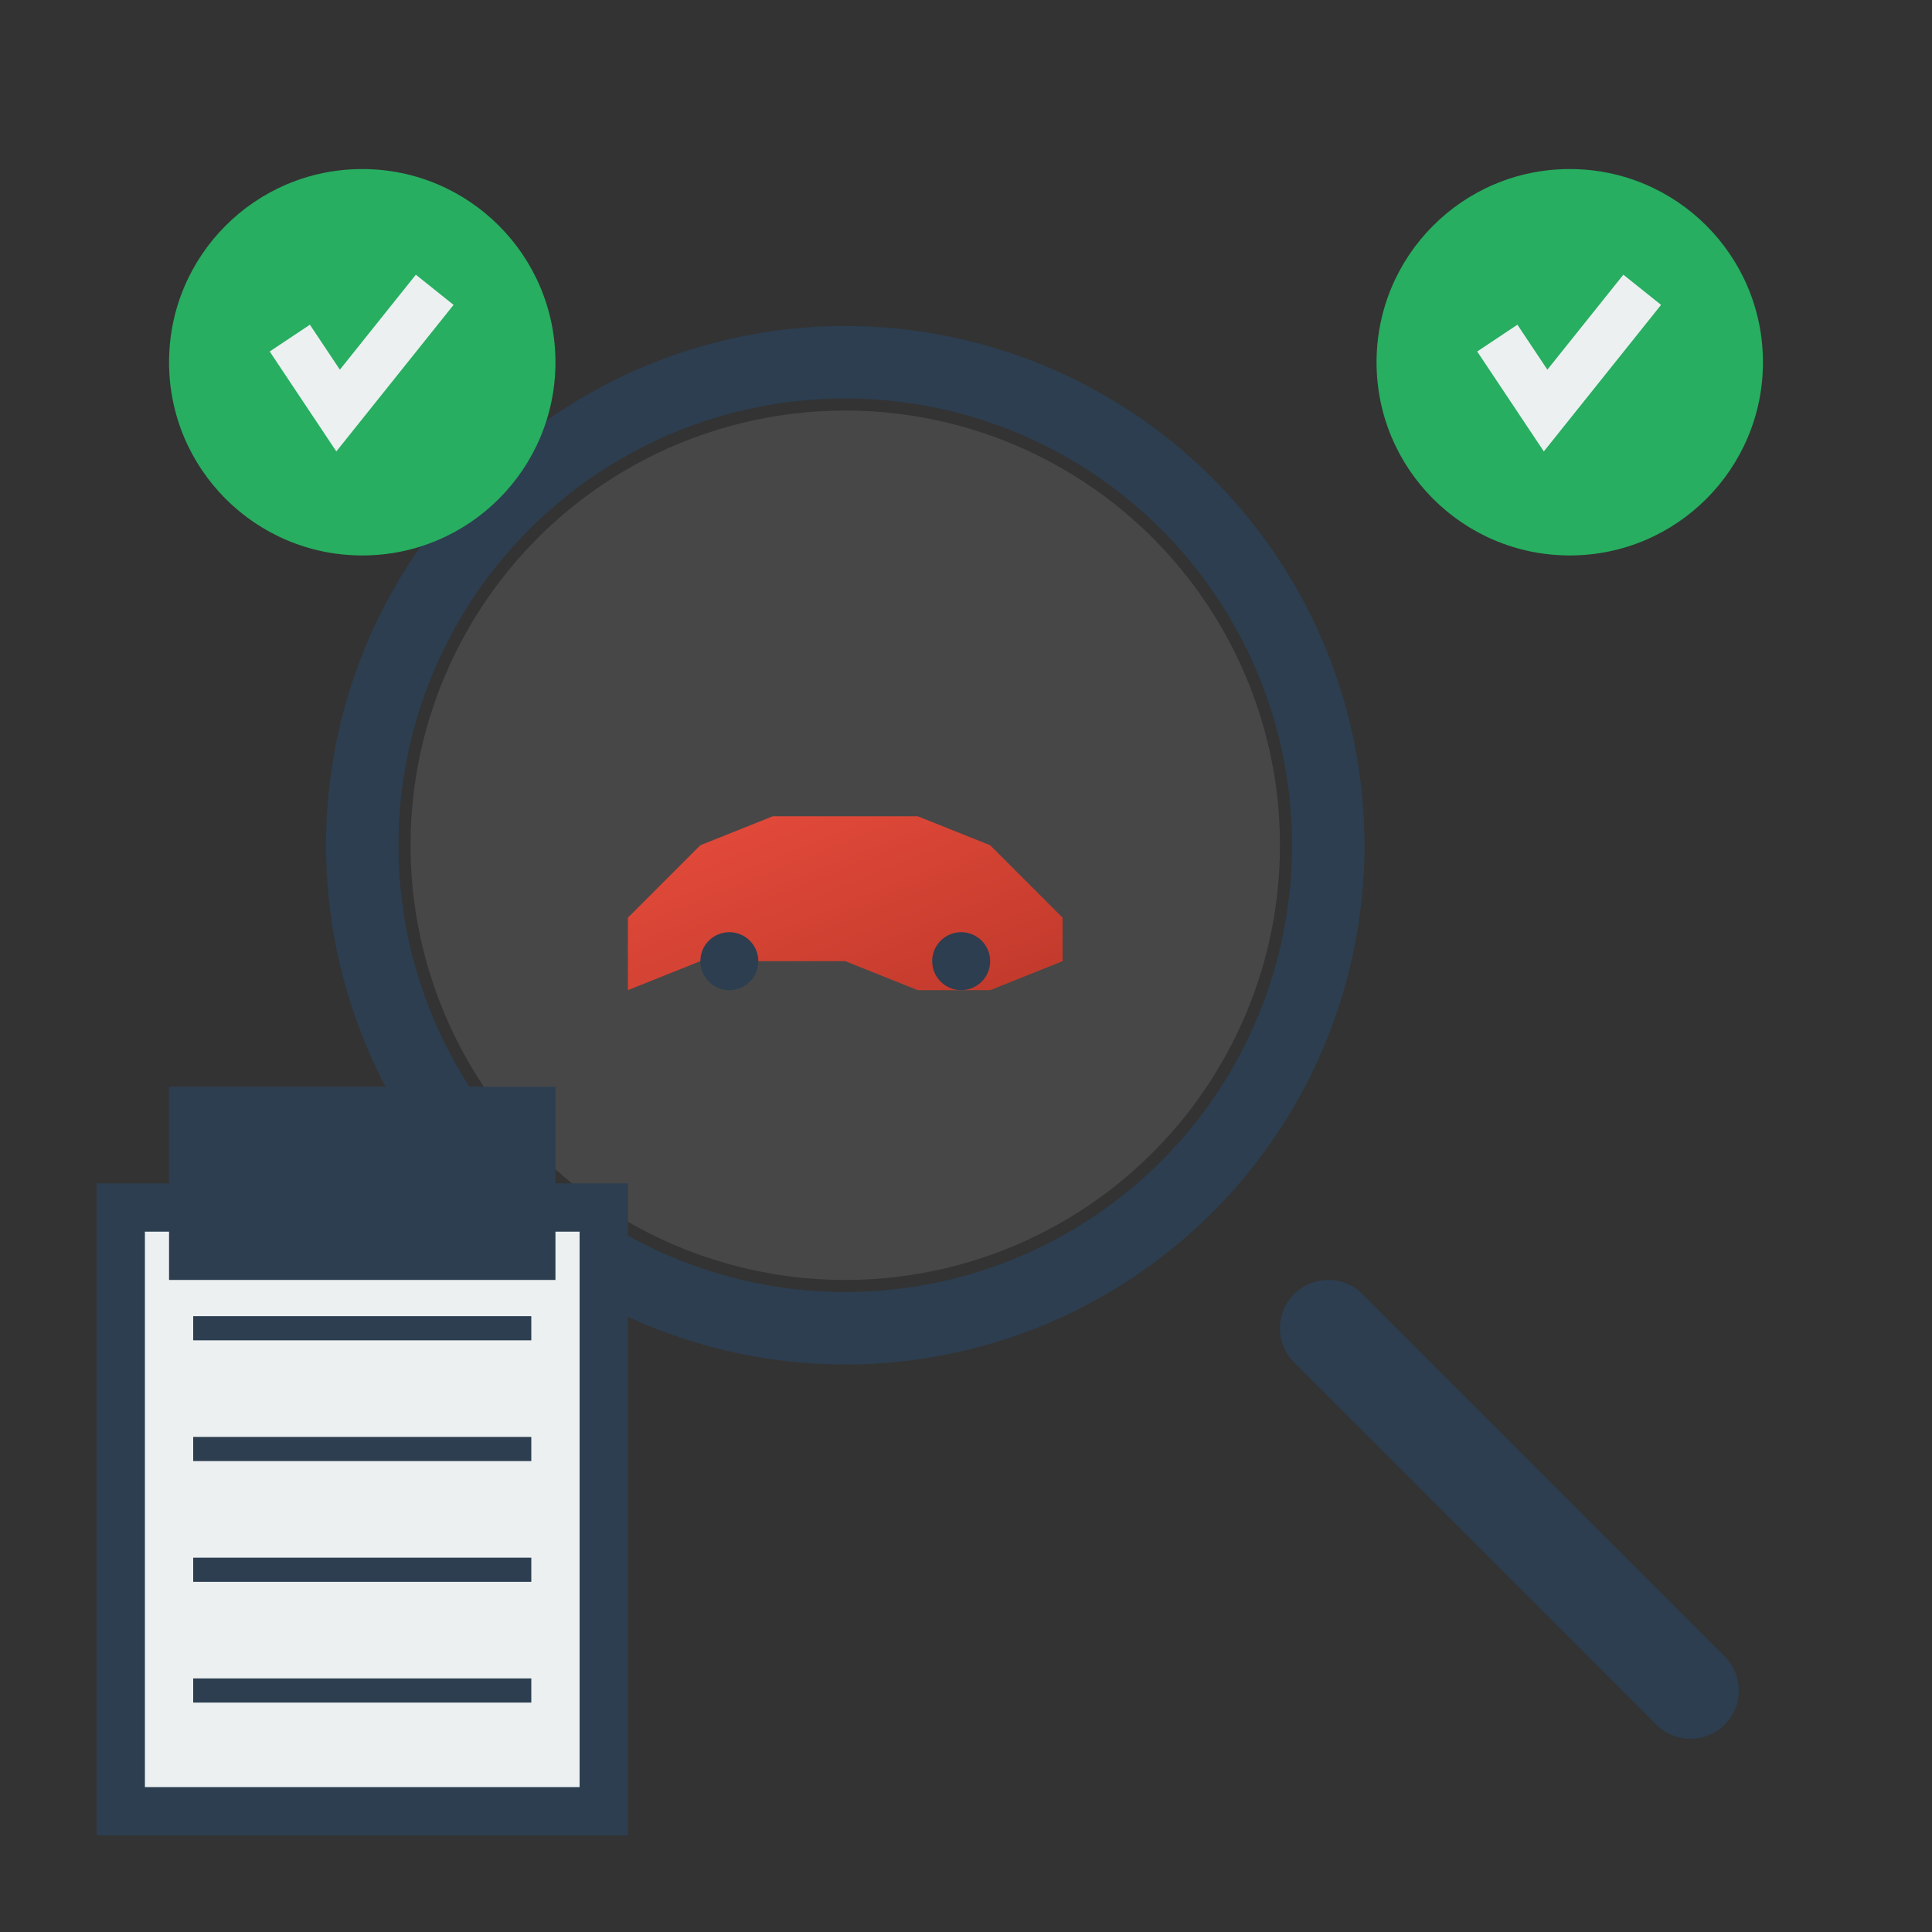 <svg width="80" height="80" viewBox="0 0 80 80" xmlns="http://www.w3.org/2000/svg">
  <rect x="0" y="0" width="80" height="80" fill="#333333" stroke="none"/>
  <defs>
    <linearGradient id="inspectionGradient" x1="0%" y1="0%" x2="100%" y2="100%">
      <stop offset="0%" style="stop-color:#e74c3c;stop-opacity:1" />
      <stop offset="100%" style="stop-color:#c0392b;stop-opacity:1" />
    </linearGradient>
  </defs>
  
  <!-- Magnifying glass handle -->
  <line x1="55" y1="55" x2="70" y2="70" stroke="#2c3e50" stroke-width="4" stroke-linecap="round"/>
  
  <!-- Magnifying glass lens -->
  <circle cx="35" cy="35" r="20" fill="none" stroke="#2c3e50" stroke-width="3"/>
  <circle cx="35" cy="35" r="18" fill="rgba(255,255,255,0.1)"/>
  
  <!-- Car silhouette inside lens -->
  <g transform="translate(35, 35) scale(0.6)">
    <path d="M-15 5 L-10 0 L-5 -2 L5 -2 L10 0 L15 5 L15 8 L10 10 L5 10 L0 8 L-10 8 L-15 10 L-15 5 Z" 
          fill="url(#inspectionGradient)"/>
    <circle cx="-8" cy="8" r="2" fill="#2c3e50"/>
    <circle cx="8" cy="8" r="2" fill="#2c3e50"/>
  </g>
  
  <!-- Inspection checkmarks -->
  <g transform="translate(15, 15)">
    <circle cx="0" cy="0" r="8" fill="#27ae60"/>
    <path d="M-3 -1 L-1 2 L3 -3" stroke="#ecf0f1" stroke-width="2" fill="none"/>
  </g>
  
  <g transform="translate(65, 15)">
    <circle cx="0" cy="0" r="8" fill="#27ae60"/>
    <path d="M-3 -1 L-1 2 L3 -3" stroke="#ecf0f1" stroke-width="2" fill="none"/>
  </g>
  
  <!-- Inspection clipboard -->
  <rect x="5" y="50" width="20" height="25" fill="#ecf0f1" stroke="#2c3e50" stroke-width="2"/>
  <rect x="7" y="45" width="16" height="8" fill="#2c3e50"/>
  <line x1="8" y1="55" x2="22" y2="55" stroke="#2c3e50" stroke-width="1"/>
  <line x1="8" y1="60" x2="22" y2="60" stroke="#2c3e50" stroke-width="1"/>
  <line x1="8" y1="65" x2="22" y2="65" stroke="#2c3e50" stroke-width="1"/>
  <line x1="8" y1="70" x2="22" y2="70" stroke="#2c3e50" stroke-width="1"/>
</svg>
